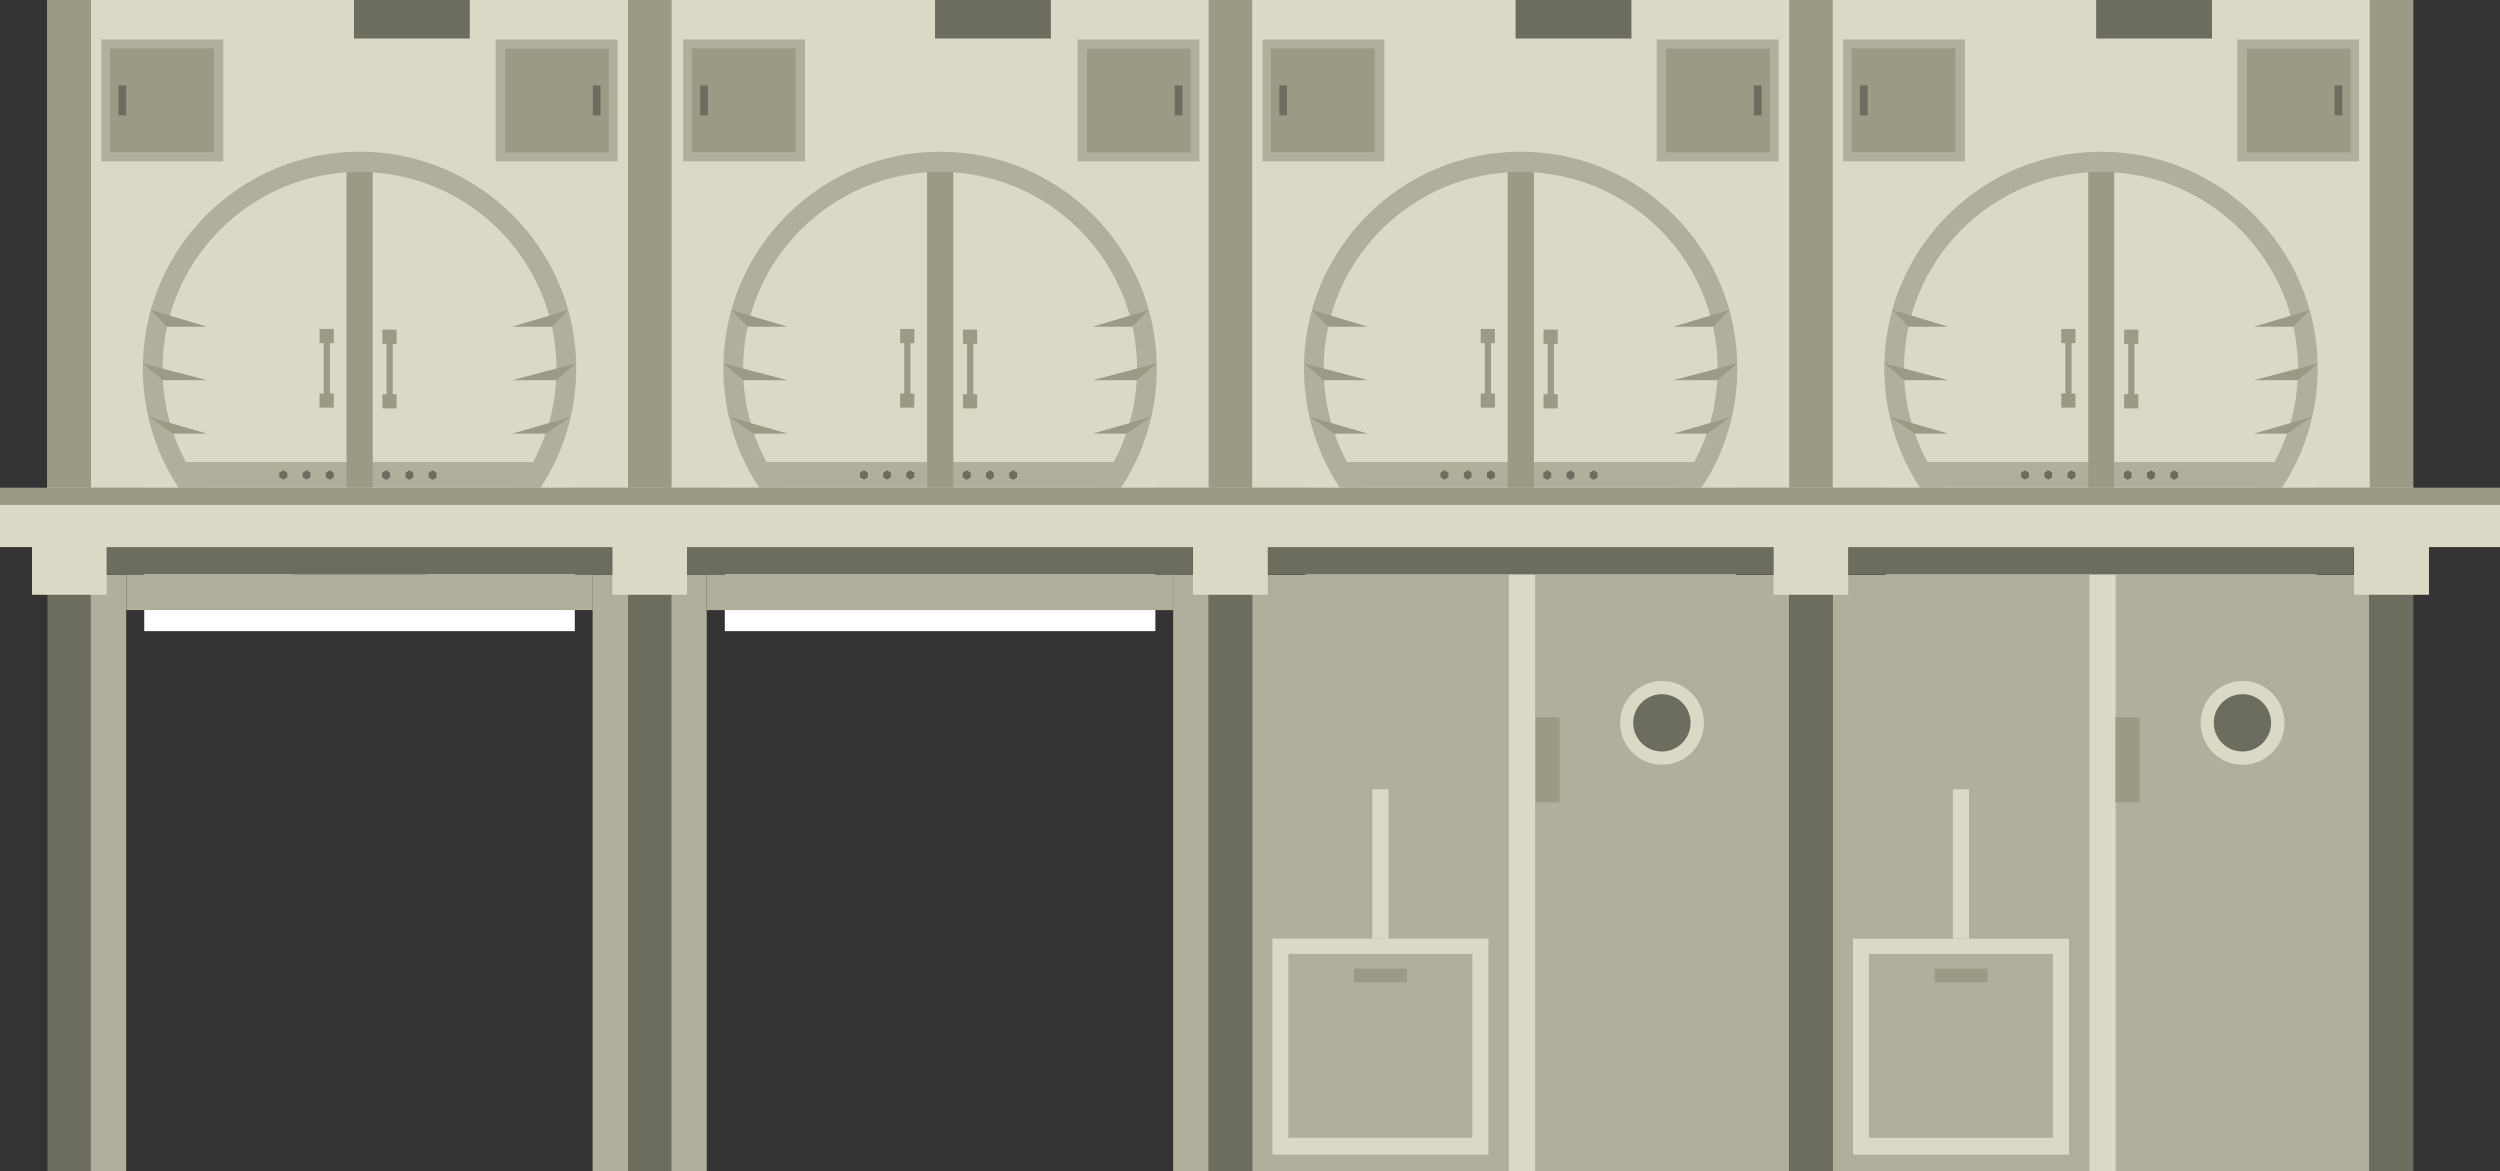 <?xml version="1.0" encoding="utf-8"?>
<!-- Generator: Adobe Illustrator 21.0.2, SVG Export Plug-In . SVG Version: 6.00 Build 0)  -->
<svg version="1.1" id="Capa_1" xmlns="http://www.w3.org/2000/svg" xmlns:xlink="http://www.w3.org/1999/xlink" x="0px" y="0px"
	 width="1038.2px" height="486.5px" viewBox="0 0 1038.2 486.5" enable-background="new 0 0 1038.2 486.5" xml:space="preserve">
<rect x="0" y="0" width="1038.2" height="486.5" fill="#333333" stroke="none"/>
<rect x="19.7" fill="#DAD9C6" width="982.4" height="202.6"/>
<rect x="59.9" y="202.6" fill="#FFFFFF" width="178.8" height="59.5"/>
<circle fill="#B0AF9C" cx="149.3" cy="153" r="90"/>
<circle fill="#DAD9C6" cx="149.3" cy="153.2" r="81.8"/>
<rect x="132.7" y="136.6" fill="#9B9B85" width="5.9" height="5.9"/>
<rect x="132.7" y="163.4" fill="#9B9B85" width="5.9" height="5.9"/>
<rect x="134.4" y="139.5" fill="#9B9B85" width="2.6" height="26.8"/>
<rect x="158.8" y="136.9" fill="#9B9B85" width="5.9" height="5.9"/>
<rect x="158.8" y="163.7" fill="#9B9B85" width="5.9" height="5.9"/>
<rect x="160.5" y="139.8" fill="#9B9B85" width="2.6" height="26.8"/>
<polygon fill="#B0AF9C" points="226.8,191.9 72.8,191.9 74.2,202.6 224.1,202.6 "/>
<path fill="#9B9B85" d="M154.7,71.5c-1.8-0.1-3.6-0.2-5.4-0.2c-1.8,0-3.6,0.1-5.4,0.2v131.1h10.9V71.5z"/>
<polygon fill="#9B9B85" points="86,157.9 67.6,157.9 59.3,150.9 "/>
<polygon fill="#9B9B85" points="86,180.1 72,180.1 61.7,173.1 "/>
<polygon fill="#9B9B85" points="86,135.7 69.3,135.7 62.6,128.7 "/>
<polygon fill="#9B9B85" points="212.6,157.9 231,157.9 239.2,150.9 "/>
<polygon fill="#9B9B85" points="212.6,180.1 226.6,180.1 236.9,173.1 "/>
<polygon fill="#9B9B85" points="212.6,135.7 229.2,135.7 236,128.7 "/>
<polygon fill="#6C6C5F" points="135.3,196.3 137,195.3 138.6,196.3 138.6,198.2 137,199.2 135.3,198.2 "/>
<polygon fill="#6C6C5F" points="125.7,196.3 127.3,195.3 128.9,196.3 128.9,198.2 127.3,199.2 125.7,198.2 "/>
<polygon fill="#6C6C5F" points="116,196.3 117.7,195.3 119.3,196.3 119.3,198.2 117.7,199.2 116,198.2 "/>
<polygon fill="#6C6C5F" points="178,196.3 179.6,195.3 181.3,196.3 181.3,198.3 179.6,199.3 178,198.3 "/>
<polygon fill="#6C6C5F" points="168.4,196.3 170,195.3 171.6,196.3 171.6,198.3 170,199.3 168.4,198.3 "/>
<polygon fill="#6C6C5F" points="158.7,196.3 160.4,195.3 162,196.3 162,198.3 160.4,199.3 158.7,198.3 "/>
<circle fill="#B0AF9C" cx="390.4" cy="153" r="90"/>
<rect x="301" y="202.6" fill="#FFFFFF" width="178.8" height="59.5"/>
<circle fill="#DAD9C6" cx="390.4" cy="153.2" r="81.8"/>
<rect x="373.8" y="136.6" fill="#9B9B85" width="5.9" height="5.9"/>
<rect x="373.8" y="163.4" fill="#9B9B85" width="5.9" height="5.9"/>
<rect x="375.5" y="139.5" fill="#9B9B85" width="2.6" height="26.8"/>
<rect x="399.9" y="136.9" fill="#9B9B85" width="5.9" height="5.9"/>
<rect x="399.9" y="163.7" fill="#9B9B85" width="5.9" height="5.9"/>
<rect x="401.6" y="139.8" fill="#9B9B85" width="2.6" height="26.8"/>
<polygon fill="#B0AF9C" points="467.9,191.9 313.9,191.9 315.3,202.6 465.2,202.6 "/>
<path fill="#9B9B85" d="M395.8,71.5c-1.8-0.1-3.6-0.2-5.4-0.2c-1.8,0-3.6,0.1-5.4,0.2v131.1h10.9V71.5z"/>
<polygon fill="#9B9B85" points="327.1,157.9 308.7,157.9 300.4,150.9 "/>
<polygon fill="#9B9B85" points="327.1,180.1 313,180.1 302.8,173.1 "/>
<polygon fill="#9B9B85" points="327.1,135.7 310.4,135.7 303.6,128.7 "/>
<polygon fill="#9B9B85" points="453.7,157.9 472.1,157.9 480.3,150.9 "/>
<polygon fill="#9B9B85" points="453.7,180.1 467.7,180.1 478,173.1 "/>
<polygon fill="#9B9B85" points="453.7,135.7 470.3,135.7 477.1,128.7 "/>
<polygon fill="#6C6C5F" points="376.4,196.3 378,195.3 379.7,196.3 379.7,198.2 378,199.2 376.4,198.2 "/>
<polygon fill="#6C6C5F" points="366.8,196.3 368.4,195.3 370,196.3 370,198.2 368.4,199.2 366.8,198.2 "/>
<polygon fill="#6C6C5F" points="357.1,196.3 358.8,195.3 360.4,196.3 360.4,198.2 358.8,199.2 357.1,198.2 "/>
<polygon fill="#6C6C5F" points="419.1,196.3 420.7,195.3 422.4,196.3 422.4,198.3 420.7,199.3 419.1,198.3 "/>
<polygon fill="#6C6C5F" points="409.5,196.3 411.1,195.3 412.7,196.3 412.7,198.3 411.1,199.3 409.5,198.3 "/>
<polygon fill="#6C6C5F" points="399.8,196.3 401.4,195.3 403.1,196.3 403.1,198.3 401.4,199.3 399.8,198.3 "/>
<circle fill="#B0AF9C" cx="631.5" cy="153" r="90"/>
<circle fill="#DAD9C6" cx="631.5" cy="153.2" r="81.8"/>
<rect x="542.1" y="202.6" fill="#FFFFFF" width="178.8" height="59.5"/>
<rect x="614.9" y="136.6" fill="#9B9B85" width="5.9" height="5.9"/>
<rect x="614.9" y="163.4" fill="#9B9B85" width="5.9" height="5.9"/>
<rect x="616.6" y="139.5" fill="#9B9B85" width="2.6" height="26.8"/>
<rect x="641" y="136.9" fill="#9B9B85" width="5.9" height="5.9"/>
<rect x="641" y="163.7" fill="#9B9B85" width="5.9" height="5.9"/>
<rect x="642.7" y="139.8" fill="#9B9B85" width="2.6" height="26.8"/>
<polygon fill="#B0AF9C" points="709,191.9 555,191.9 556.4,202.6 706.3,202.6 "/>
<path fill="#9B9B85" d="M636.9,71.5c-1.8-0.1-3.6-0.2-5.4-0.2c-1.8,0-3.6,0.1-5.4,0.2v131.1h10.9V71.5z"/>
<polygon fill="#9B9B85" points="568.1,157.9 549.8,157.9 541.5,150.9 "/>
<polygon fill="#9B9B85" points="568.1,180.1 554.1,180.1 543.9,173.1 "/>
<polygon fill="#9B9B85" points="568.1,135.7 551.5,135.7 544.7,128.7 "/>
<polygon fill="#9B9B85" points="694.8,157.9 713.2,157.9 721.4,150.9 "/>
<polygon fill="#9B9B85" points="694.8,180.1 708.8,180.1 719,173.1 "/>
<polygon fill="#9B9B85" points="694.8,135.7 711.4,135.7 718.2,128.7 "/>
<polygon fill="#6C6C5F" points="617.5,196.3 619.1,195.3 620.8,196.3 620.8,198.2 619.1,199.2 617.5,198.2 "/>
<polygon fill="#6C6C5F" points="607.9,196.3 609.5,195.3 611.1,196.3 611.1,198.2 609.5,199.2 607.9,198.2 "/>
<polygon fill="#6C6C5F" points="598.2,196.3 599.8,195.3 601.5,196.3 601.5,198.2 599.8,199.2 598.2,198.2 "/>
<polygon fill="#6C6C5F" points="660.2,196.3 661.8,195.3 663.4,196.3 663.4,198.3 661.8,199.3 660.2,198.3 "/>
<polygon fill="#6C6C5F" points="650.6,196.3 652.2,195.3 653.8,196.3 653.8,198.3 652.2,199.3 650.6,198.3 "/>
<polygon fill="#6C6C5F" points="640.9,196.3 642.5,195.3 644.2,196.3 644.2,198.3 642.5,199.3 640.9,198.3 "/>
<circle fill="#B0AF9C" cx="872.5" cy="153" r="90"/>
<circle fill="#DAD9C6" cx="872.5" cy="153.2" r="81.8"/>
<rect x="783.2" y="202.6" fill="#FFFFFF" width="178.8" height="59.5"/>
<rect x="856" y="136.6" fill="#9B9B85" width="5.9" height="5.9"/>
<rect x="856" y="163.4" fill="#9B9B85" width="5.9" height="5.9"/>
<rect x="857.7" y="139.5" fill="#9B9B85" width="2.6" height="26.8"/>
<rect x="882.1" y="136.9" fill="#9B9B85" width="5.9" height="5.9"/>
<rect x="882.1" y="163.7" fill="#9B9B85" width="5.9" height="5.9"/>
<rect x="883.8" y="139.8" fill="#9B9B85" width="2.6" height="26.8"/>
<polygon fill="#B0AF9C" points="950.1,191.9 796.1,191.9 797.5,202.6 947.4,202.6 "/>
<path fill="#9B9B85" d="M878,71.5c-1.8-0.1-3.6-0.2-5.4-0.2c-1.8,0-3.6,0.1-5.4,0.2v131.1H878V71.5z"/>
<polygon fill="#9B9B85" points="809.2,157.9 790.8,157.9 782.6,150.9 "/>
<polygon fill="#9B9B85" points="809.2,180.1 795.2,180.1 785,173.1 "/>
<polygon fill="#9B9B85" points="809.2,135.7 792.6,135.7 785.8,128.7 "/>
<polygon fill="#9B9B85" points="935.9,157.9 954.3,157.9 962.5,150.9 "/>
<polygon fill="#9B9B85" points="935.9,180.1 949.9,180.1 960.1,173.1 "/>
<polygon fill="#9B9B85" points="935.9,135.7 952.5,135.7 959.3,128.7 "/>
<polygon fill="#6C6C5F" points="858.6,196.3 860.2,195.3 861.9,196.3 861.9,198.2 860.2,199.2 858.6,198.2 "/>
<polygon fill="#6C6C5F" points="849,196.3 850.6,195.3 852.2,196.3 852.2,198.2 850.6,199.2 849,198.2 "/>
<polygon fill="#6C6C5F" points="839.3,196.3 840.9,195.3 842.6,196.3 842.6,198.2 840.9,199.2 839.3,198.2 "/>
<polygon fill="#6C6C5F" points="901.3,196.3 902.9,195.3 904.5,196.3 904.5,198.3 902.9,199.3 901.3,198.3 "/>
<polygon fill="#6C6C5F" points="891.6,196.3 893.3,195.3 894.9,196.3 894.9,198.3 893.3,199.3 891.6,198.3 "/>
<polygon fill="#6C6C5F" points="882,196.3 883.6,195.3 885.2,196.3 885.2,198.3 883.6,199.3 882,198.3 "/>
<rect x="260.8" y="209.7" fill="#6C6C5F" width="18.1" height="276.7"/>
<rect x="42.1" y="16.4" fill="#B0AF9C" width="50.6" height="50.6"/>
<rect x="45.7" y="20.1" fill="#9B9B85" width="43.1" height="43.1"/>
<rect x="49.2" y="35.5" fill="#6C6C5F" width="3.2" height="12.4"/>
<rect x="205.8" y="16.4" transform="matrix(-1 -1.974536e-06 1.974536e-06 -1 462.24 83.4)" fill="#B0AF9C" width="50.6" height="50.6"/>
<rect x="209.8" y="20.1" transform="matrix(-1 -1.224647e-16 1.224647e-16 -1 462.668 83.399)" fill="#9B9B85" width="43.1" height="43.1"/>
<rect x="246.2" y="35.5" transform="matrix(-1 -1.224647e-16 1.224647e-16 -1 495.584 83.399)" fill="#6C6C5F" width="3.2" height="12.4"/>
<rect x="283.7" y="16.4" fill="#B0AF9C" width="50.6" height="50.6"/>
<rect x="287.3" y="20.1" fill="#9B9B85" width="43.1" height="43.1"/>
<rect x="290.8" y="35.5" fill="#6C6C5F" width="3.2" height="12.4"/>
<rect x="447.4" y="16.4" transform="matrix(-1 -1.974536e-06 1.974536e-06 -1 945.488 83.4)" fill="#B0AF9C" width="50.6" height="50.6"/>
<rect x="451.4" y="20.1" transform="matrix(-1 -1.224647e-16 1.224647e-16 -1 945.916 83.399)" fill="#9B9B85" width="43.1" height="43.1"/>
<rect x="487.8" y="35.5" transform="matrix(-1 -1.224647e-16 1.224647e-16 -1 978.831 83.399)" fill="#6C6C5F" width="3.2" height="12.4"/>
<rect x="524.3" y="16.4" fill="#B0AF9C" width="50.6" height="50.6"/>
<rect x="527.8" y="20.1" fill="#9B9B85" width="43.1" height="43.1"/>
<rect x="531.3" y="35.5" fill="#6C6C5F" width="3.2" height="12.4"/>
<rect x="688" y="16.4" transform="matrix(-1 -1.974536e-06 1.974536e-06 -1 1426.601 83.401)" fill="#B0AF9C" width="50.6" height="50.6"/>
<rect x="692" y="20.1" transform="matrix(-1 -1.224647e-16 1.224647e-16 -1 1427.03 83.399)" fill="#9B9B85" width="43.1" height="43.1"/>
<rect x="728.4" y="35.5" transform="matrix(-1 -1.224647e-16 1.224647e-16 -1 1459.945 83.399)" fill="#6C6C5F" width="3.2" height="12.4"/>
<rect x="765.4" y="16.4" fill="#B0AF9C" width="50.6" height="50.6"/>
<rect x="768.9" y="20.1" fill="#9B9B85" width="43.1" height="43.1"/>
<rect x="772.4" y="35.5" fill="#6C6C5F" width="3.2" height="12.4"/>
<rect x="929.1" y="16.4" transform="matrix(-1 -1.974536e-06 1.974536e-06 -1 1908.782 83.401)" fill="#B0AF9C" width="50.6" height="50.6"/>
<rect x="933" y="20.1" transform="matrix(-1 -1.224647e-16 1.224647e-16 -1 1909.21 83.399)" fill="#9B9B85" width="43.1" height="43.1"/>
<rect x="969.4" y="35.5" transform="matrix(-1 -1.224647e-16 1.224647e-16 -1 1942.126 83.399)" fill="#6C6C5F" width="3.2" height="12.4"/>
<rect x="520" y="238.7" fill="#B0AF9C" width="223" height="247.8"/>
<rect x="761" y="238.7" fill="#B0AF9C" width="223" height="247.8"/>
<rect x="984.1" y="209.7" fill="#6C6C5F" width="18.1" height="276.7"/>
<rect x="767.5" y="227.1" fill="#6C6C5F" width="210" height="11.5"/>
<rect x="19.7" y="209.7" fill="#6C6C5F" width="18.1" height="276.7"/>
<rect x="501.9" y="209.7" fill="#6C6C5F" width="18.1" height="276.7"/>
<rect x="743" y="209.7" fill="#6C6C5F" width="18.1" height="276.7"/>
<rect x="526.4" y="227.1" fill="#6C6C5F" width="210" height="11.5"/>
<rect x="285.3" y="227.1" fill="#6C6C5F" width="210" height="11.5"/>
<rect x="44.3" y="227.1" fill="#6C6C5F" width="210" height="11.5"/>
<rect x="626.6" y="238.7" fill="#DAD9C6" width="10.9" height="247.7"/>
<rect x="867.7" y="238.7" fill="#DAD9C6" width="10.9" height="247.7"/>
<circle fill="#DAD9C6" cx="690.2" cy="300.2" r="17.4"/>
<ellipse transform="matrix(0.998 -6.212075e-02 6.212075e-02 0.998 -17.315 43.455)" fill="#6C6C5F" cx="690.2" cy="300.2" rx="11.9" ry="11.9"/>
<circle fill="#DAD9C6" cx="931.3" cy="300.2" r="17.4"/>
<ellipse transform="matrix(0.998 -6.212075e-02 6.212075e-02 0.998 -16.85 58.432)" fill="#6C6C5F" cx="931.3" cy="300.2" rx="11.9" ry="11.9"/>
<rect x="528.4" y="389.8" transform="matrix(-1.114432e-06 1 -1 -1.114432e-06 1007.924 -138.601)" fill="#DAD9C6" width="89.7" height="89.7"/>
<rect x="535.1" y="396.1" transform="matrix(-1.836970e-16 1 -1 -1.836970e-16 1007.544 -138.981)" fill="#B0AF9C" width="76.4" height="76.4"/>
<rect x="570.4" y="394.1" transform="matrix(-1.836970e-16 1 -1 -1.836970e-16 978.385 -168.14)" fill="#9B9B85" width="5.7" height="22"/>
<rect x="569.9" y="327.8" fill="#DAD9C6" width="6.7" height="62"/>
<rect x="769.5" y="389.8" transform="matrix(-1.114432e-06 1 -1 -1.114432e-06 1249.015 -379.691)" fill="#DAD9C6" width="89.7" height="89.7"/>
<rect x="776.2" y="396.1" transform="matrix(-1.836970e-16 1 -1 -1.836970e-16 1248.634 -380.071)" fill="#B0AF9C" width="76.4" height="76.4"/>
<rect x="811.5" y="394.1" transform="matrix(-1.836970e-16 1 -1 -1.836970e-16 1219.475 -409.231)" fill="#9B9B85" width="5.7" height="22"/>
<rect x="811" y="327.8" fill="#DAD9C6" width="6.7" height="62"/>
<rect x="637.7" y="297.8" fill="#9B9B85" width="10" height="35.4"/>
<rect x="878.5" y="297.8" fill="#9B9B85" width="10" height="35.4"/>
<rect x="37.7" y="238.7" fill="#B0AF9C" width="14.7" height="247.8"/>
<rect x="141.9" y="149.2" transform="matrix(6.123234e-17 -1 1 6.123234e-17 -96.757 395.245)" fill="#B0AF9C" width="14.7" height="193.7"/>
<rect x="246.1" y="238.7" fill="#B0AF9C" width="14.7" height="247.8"/>
<rect x="278.8" y="238.7" fill="#B0AF9C" width="14.7" height="247.8"/>
<rect x="383" y="149.2" transform="matrix(6.123234e-17 -1 1 6.123234e-17 144.368 636.37)" fill="#B0AF9C" width="14.7" height="193.7"/>
<rect x="487.2" y="238.7" fill="#B0AF9C" width="14.7" height="247.8"/>
<rect x="260.8" fill="#9B9B85" width="18.1" height="211.6"/>
<rect x="743" fill="#9B9B85" width="18.1" height="211.6"/>
<rect x="984.1" fill="#9B9B85" width="18.1" height="211.6"/>
<rect x="19.7" fill="#9B9B85" width="18.1" height="211.6"/>
<rect x="501.9" fill="#9B9B85" width="18.1" height="211.6"/>
<rect y="202.6" fill="#DAD9C6" width="1038.2" height="24.6"/>
<rect x="736.5" y="225.8" fill="#DAD9C6" width="31" height="21.2"/>
<rect x="977.6" y="225.8" fill="#DAD9C6" width="31.1" height="21.2"/>
<rect y="202.6" fill="#9B9B85" width="1038.2" height="7.1"/>
<rect x="13.3" y="225.8" fill="#DAD9C6" width="31" height="21.2"/>
<rect x="495.4" y="225.8" fill="#DAD9C6" width="31.1" height="21.2"/>
<rect x="254.3" y="225.8" fill="#DAD9C6" width="31" height="21.2"/>
<rect x="147" y="-32.1" fill="#6C6C5F" width="48.1" height="48.1"/>
<rect x="388.3" y="-32.1" fill="#6C6C5F" width="48.1" height="48.1"/>
<rect x="629.4" y="-32.1" fill="#6C6C5F" width="48.1" height="48.1"/>
<rect x="870.5" y="-32.1" fill="#6C6C5F" width="48.1" height="48.1"/>
<rect x="141.3" y="-12.7" fill="#9B9B85" width="58.7" height="8"/>
<rect x="382.9" y="-12.7" fill="#9B9B85" width="58.7" height="8"/>
<rect x="624.6" y="-12.7" fill="#9B9B85" width="58.7" height="8"/>
<rect x="865.2" y="-12.7" fill="#9B9B85" width="58.7" height="8"/>
</svg>
